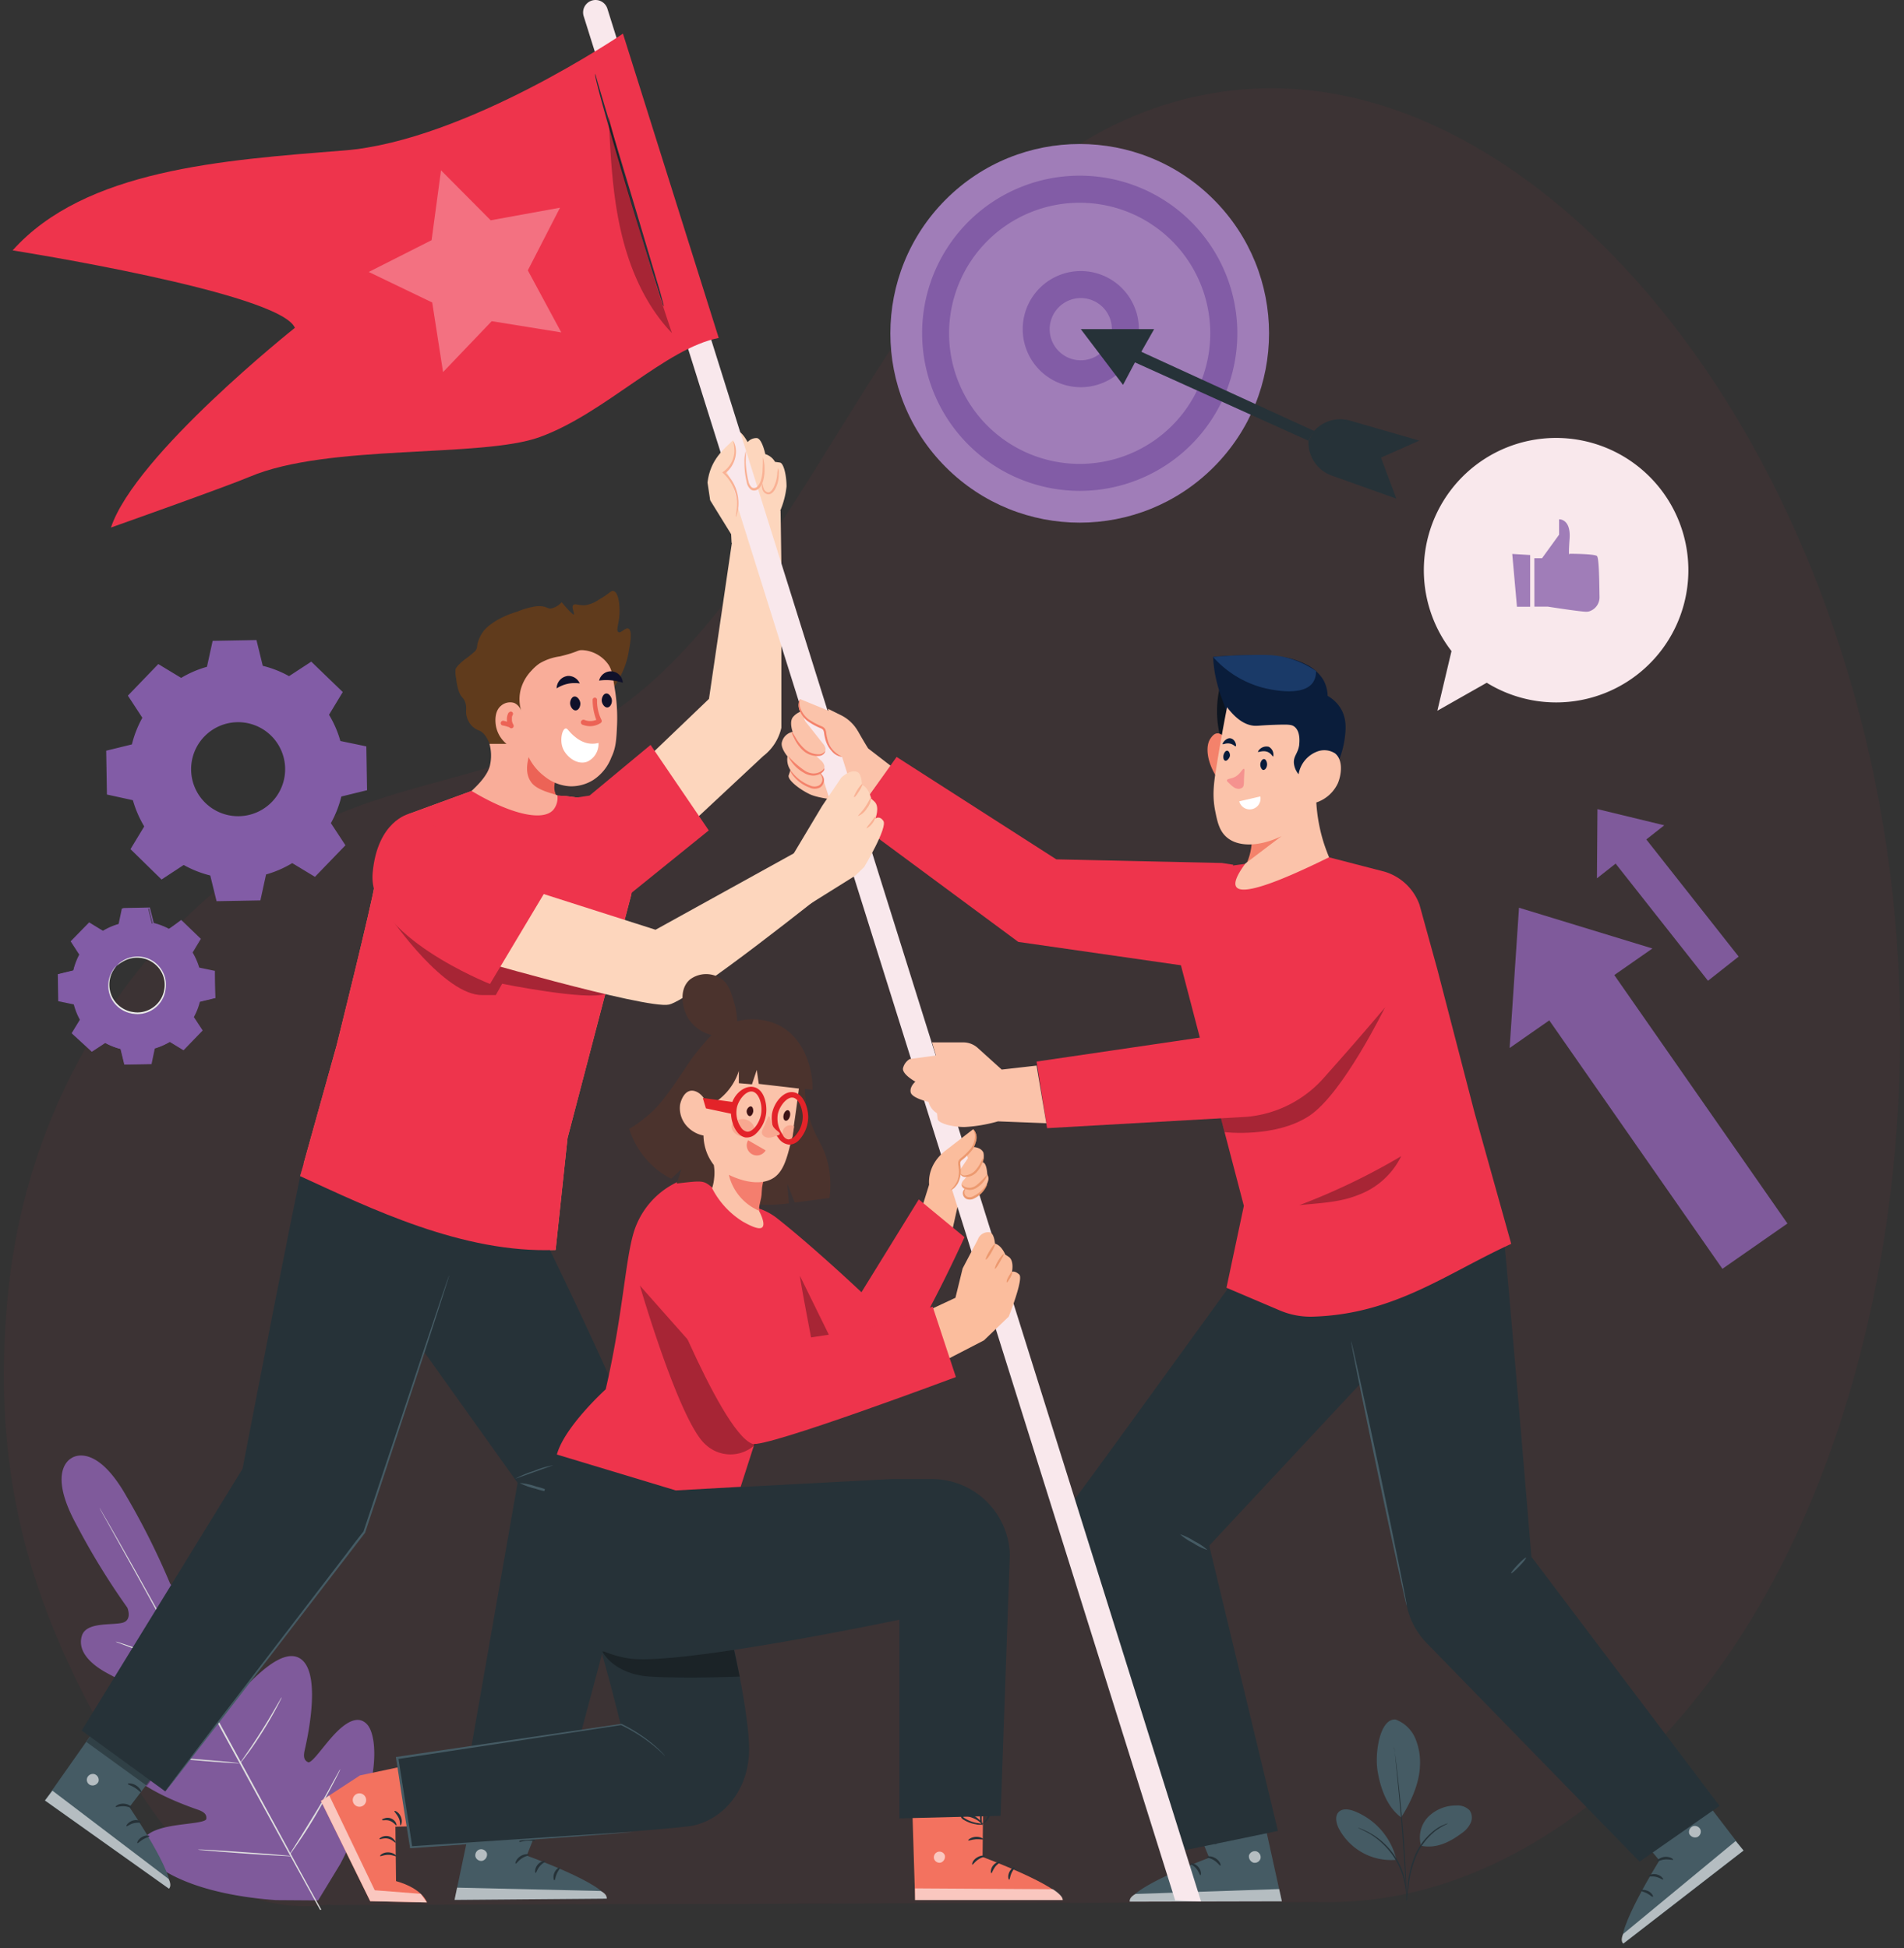 <svg width="388" height="397" fill="none" xmlns="http://www.w3.org/2000/svg"><rect width="100%" height="100%" fill="#333333" stroke="none"/><path opacity=".05" d="m67.32 388.252 202.957-.625c35.114.428 69.927-25.58 91.459-66.144 21.531-40.563 29.746-94.444 23.394-143.962-6.352-49.519-26.784-94.178-54.829-123.796-17.285-18.234-37.59-31.065-59.006-34.71-21.416-3.644-43.965 2.314-62.627 18.813-32.395 28.67-50.398 85.697-85.014 108.165-16.129 10.413-34.131 12.149-51.208 18.512-33.552 12.599-65.809 49.437-70.784 98.782-3.656 36.214 4.2 63.275 20.756 91.98 13.687 23.741 24.62 35.368 44.926 32.881" fill="#EE344C"/><path d="M14.71 297.094s-5.368 2.176.822 13.56a147.924 147.924 0 0 0 10.412 16.985s1.157 2.649-1.157 3.123c-2.314.475-7.23-.185-8.098 2.604-.868 2.788 1.157 5.53 5.449 7.786 4.292 2.256 13.455 7.555 14.288 8.029.834.475 1.643 1.701.174 2.314-1.47.614-12.61 2.025-11.57 7.266 1.042 5.241 13.942 9.58 15.353 10.077 1.412.498 1.759 1.088 1.655 1.852-.104.763-3.876.902-7.023 1.446-3.147.544-6.71 1.724-5.877 4.697.833 2.974 8.596 9.071 27.084 10.413l8.608.058 4.49-7.382c8.642-16.394 7.578-26.205 5.495-28.484-2.083-2.28-4.975.104-7.104 2.487-2.129 2.383-4.246 5.53-4.94 5.206-.694-.324-1.018-.925-.694-2.383.324-1.458 3.47-14.74-.428-18.361-3.9-3.621-11.05 5.056-12.31 6.005-1.262.948-1.921-.463-1.921-1.4 0-.938.393-11.57.74-16.372.347-4.801-.763-8.098-3.725-8.758-2.962-.659-4.929 3.899-6.526 5.554-1.596 1.654-3.25-.695-3.25-.695a150.239 150.239 0 0 0-8.91-17.817c-6.386-11.269-11.164-7.752-11.164-7.752" fill="#7F5A9B"/><path d="M65.258 389.259c-4.628-8.296-12.727-23.14-19.669-35.866-6.942-12.727-13.213-24.308-17.84-32.627l-5.485-9.846c-.636-1.157-1.157-2.059-1.492-2.672l-.382-.706-.116-.243.15.231.394.683 1.539 2.661c1.33 2.314 3.228 5.646 5.553 9.799a4516.828 4516.828 0 0 1 17.968 32.546c6.965 12.738 14.971 27.629 19.588 35.947" fill="#E0E0E0"/><path d="M23.584 334.568c.205.029.406.08.601.151.382.115.937.289 1.62.52 1.354.463 3.205 1.157 5.241 1.921l5.195 2.036 1.585.613c.2.055.39.136.567.243a3.12 3.12 0 0 1-.602-.15 31.57 31.57 0 0 1-1.608-.532c-1.354-.463-3.205-1.157-5.23-1.955l-5.218-2.002-1.585-.59a2.46 2.46 0 0 1-.566-.255ZM38.976 339.485c-.07 0 1.157-3.911 2.754-8.678 1.596-4.766 2.938-8.619 3.008-8.596.069.023-1.157 3.899-2.754 8.677-1.597 4.779-2.939 8.62-3.008 8.597ZM48.783 359.524c.088-.192.2-.371.336-.532l.983-1.423c.822-1.157 1.955-2.87 3.147-4.744a133.465 133.465 0 0 0 2.939-4.882l.867-1.493c.09-.191.202-.37.336-.532-.06.203-.145.398-.255.578-.173.371-.44.903-.786 1.539a75.09 75.09 0 0 1-2.87 4.929c-1.191 1.886-2.313 3.54-3.227 4.709-.44.59-.799 1.064-1.053 1.377-.12.174-.26.333-.417.474ZM33.88 358.147a2.16 2.16 0 0 1 .59 0l1.596.092c1.343.081 3.205.208 5.253.382 2.048.174 3.91.324 5.253.451l1.585.174c.195.015.388.046.578.092a2.083 2.083 0 0 1-.59 0l-1.585-.081c-1.353-.092-3.205-.22-5.264-.382l-5.241-.462-1.585-.174a3.792 3.792 0 0 1-.59-.092ZM40.306 376.938h.752l2.048.104c1.724.092 4.107.254 6.733.439 2.627.185 5.01.359 6.734.509l2.036.185c.25.014.497.048.74.105-.249.03-.501.03-.751 0l-2.036-.105a419.376 419.376 0 0 1-6.746-.428 424.14 424.14 0 0 1-6.733-.52l-2.036-.185a3.367 3.367 0 0 1-.741-.104ZM58.907 378.118c.11-.246.245-.478.405-.695l1.157-1.839c.995-1.562 2.313-3.726 3.806-6.144 1.492-2.418 2.696-4.628 3.587-6.282.428-.775.786-1.423 1.064-1.909a3.01 3.01 0 0 1 .417-.694c-.093.253-.2.5-.324.74-.232.463-.567 1.157-.995 1.955a159.04 159.04 0 0 1-3.471 6.318 92.042 92.042 0 0 1-3.876 6.12 53.57 53.57 0 0 1-1.261 1.793c-.15.228-.32.441-.51.637Z" fill="#E0E0E0"/><path d="M247.307 95.215c15.069-15.068 15.069-39.499 0-54.567-15.068-15.069-39.499-15.069-54.567 0-15.068 15.068-15.068 39.499 0 54.567 15.068 15.069 39.499 15.069 54.567 0Z" fill="#A07DB8"/><path d="M187.911 67.932a32.115 32.115 0 0 1 54.824-22.726 32.122 32.122 0 0 1 6.967 35.002 32.12 32.12 0 0 1-29.674 19.83 32.152 32.152 0 0 1-32.117-32.106Zm5.495 0a26.61 26.61 0 1 0 53.222-.001 26.61 26.61 0 0 0-53.222 0Z" fill="#825CA6"/><path d="M208.409 67.076a11.84 11.84 0 0 1 7.306-10.935 11.838 11.838 0 0 1 16.138 8.626 11.832 11.832 0 0 1-5.033 12.15 11.832 11.832 0 0 1-6.575 1.995 11.846 11.846 0 0 1-11.836-11.836Zm5.495 0a6.345 6.345 0 0 0 3.906 5.866 6.34 6.34 0 1 0 2.435-12.195 6.352 6.352 0 0 0-6.341 6.33Z" fill="#825CA6"/><path d="M220.246 67.076h14.948l-2.615 4.617 35.195 16.128-1.191 1.978-35.3-15.943-2.429 4.582-8.608-11.362ZM267.776 87.82l.37-.358a7.14 7.14 0 0 1 6.942-1.747l14.138 4.084-7.809 3.47 3.135 8.354-13.166-4.697a7.173 7.173 0 0 1-4.744-7.092l1.134-2.014Z" fill="#263238"/><path d="M36.83 138.207a21.59 21.59 0 0 1 5.345-2.314l1.157-5.288 8.932-.162 1.284 5.253a21.423 21.423 0 0 1 5.357 2.106l4.524-2.962 6.42 6.201-2.8 4.628a21.85 21.85 0 0 1 2.315 5.345l5.287 1.099.15 8.932-5.24 1.285a21.982 21.982 0 0 1-2.13 5.426l2.963 4.512-6.213 6.433-4.628-2.8a21.723 21.723 0 0 1-5.334 2.314l-1.157 5.287-8.932.162-1.284-5.241a21.9 21.9 0 0 1-5.415-2.14l-4.512 2.962-6.328-6.19 2.8-4.628a22.3 22.3 0 0 1-2.314-5.345l-5.288-1.157-.15-8.932 5.24-1.284a21.989 21.989 0 0 1 2.13-5.427l-2.95-4.512 6.2-6.433 4.629 2.8-.058.07Zm4.801 11.905a9.582 9.582 0 0 0 1.718 14.71 9.58 9.58 0 1 0-1.718-14.71ZM20.97 189.692a13.523 13.523 0 0 1 3.204-1.388l.66-3.159 5.345-.092.764 3.135c1.134.282 2.227.709 3.25 1.273l2.696-1.77 3.853 3.714-1.678 2.765c.607.996 1.074 2.07 1.389 3.193l3.17.659.093 5.357-3.136.764a12.95 12.95 0 0 1-1.284 3.239l1.77 2.708-3.714 3.852-2.753-1.677a13.055 13.055 0 0 1-3.205 1.388l-.66 3.159-5.345.104-.775-3.147a13.07 13.07 0 0 1-3.24-1.273l-2.695 1.77-3.853-3.714 1.677-2.765a12.783 12.783 0 0 1-1.388-3.193l-3.17-.659-.093-5.346 3.136-.775a12.95 12.95 0 0 1 1.284-3.239l-1.77-2.708 3.714-3.841 2.753 1.666Zm2.857 7.116a5.782 5.782 0 0 0 .977 8.917 5.784 5.784 0 1 0-.977-8.917Z" fill="#825CA6"/><path d="M23.825 196.808c.3-.37.66-.686 1.065-.937a5.782 5.782 0 0 1 8.341 2.314c.256.506.432 1.048.52 1.608a5.333 5.333 0 0 1 0 1.77 5.781 5.781 0 0 1-4.847 5.045 5.366 5.366 0 0 1-1.77 0 5.551 5.551 0 0 1-1.631-.463 5.854 5.854 0 0 1-2.384-1.944 5.61 5.61 0 0 1-.995-2.51 5.785 5.785 0 0 1 .752-3.772c.231-.436.537-.827.903-1.157 0 0-.347.382-.787 1.157a5.656 5.656 0 0 0-.636 3.667c.133.862.47 1.679.983 2.384a5.656 5.656 0 0 0 2.314 1.863 5.225 5.225 0 0 0 1.55.428 5.063 5.063 0 0 0 1.666 0 5.577 5.577 0 0 0 4.628-4.744 5.344 5.344 0 0 0 0-1.666 5.694 5.694 0 0 0-.486-1.539 5.67 5.67 0 0 0-8.006-2.314c-.821.463-1.157.81-1.18.81Z" fill="#EBEBEB"/><path d="M20.968 189.693s-.058 0-.173-.093l-.533-.301-2.082-1.238h.07l-3.691 3.865v-.104c.532.821 1.157 1.724 1.781 2.695v.058a13.318 13.318 0 0 0-1.26 3.217v.173h-.059l-3.147.775.093-.115c0 1.689.07 3.471.104 5.356l-.104-.127 3.17.648h.081v.081c.316 1.11.779 2.172 1.377 3.159v.138l-1.666 2.766v-.174c1.157 1.157 2.51 2.418 3.853 3.702h-.197l2.707-1.77h.162c1.006.564 2.084.988 3.205 1.261h.093v.093l.775 3.135-.162-.115 5.345-.105-.162.139c.208-1.006.44-2.082.66-3.17v-.092h.092a12.553 12.553 0 0 0 3.159-1.366l.092-.057.081.057 2.765 1.666h-.208c1.261-1.307 2.5-2.58 3.714-3.852v.208l-1.77-2.707v-.162a12.836 12.836 0 0 0 1.342-3.228v-.093h.092l3.147-.775-.127.162c0-1.828 0-3.61-.08-5.345l.115.139-3.147-.683h-.093v-.081a13.379 13.379 0 0 0-1.365-3.17v-.139c.567-.949 1.157-1.863 1.678-2.765v.173l-3.842-3.725h.15l-2.706 1.77a13.063 13.063 0 0 0-3.217-1.273v-.069c-.266-1.157-.52-2.164-.752-3.135l.093.069-5.345.069h.069c-.266 1.262-.498 2.314-.683 3.159-.843.23-1.66.544-2.44.937l-.58.301c-.127.069-.196.104-.196.093l.185-.116c.183-.119.372-.227.567-.324a12.03 12.03 0 0 1 2.441-.995c.174-.856.382-1.898.648-3.17v-.058h.058l5.345-.116h.07v.081l.786 3.136-.08-.081c1.141.28 2.242.708 3.273 1.272h-.127l2.418-1.805.081-.057.093.057 3.853 3.714.08.07-.057.092-1.666 2.765v-.138a13.688 13.688 0 0 1 1.411 3.228l-.115-.105 3.17.66h.115v.116c0 1.735.035 3.517.105 5.345v.127h-.128l-3.135.764.115-.116a12.88 12.88 0 0 1-1.295 3.286v-.162l1.77 2.696.07.115-.082.093-3.714 3.841-.092.104-.116-.069-2.765-1.678h.162a13.882 13.882 0 0 1-3.24 1.412l.116-.128c-.231 1.088-.451 2.164-.66 3.159v.127h-.138l-5.345.081h-.128v-.127c-.254-1.088-.52-2.164-.763-3.147l.115.127a13.786 13.786 0 0 1-3.274-1.296h.15l-2.695 1.771-.104.069-.093-.081-3.91-3.575-.081-.081v-.104l1.677-2.754v.139a13.443 13.443 0 0 1-1.296-3.263l.104.093-3.158-.66h-.104v-.104c0-1.874-.058-3.667-.081-5.345v-.092h.092l3.136-.764-.081.081a13.535 13.535 0 0 1 1.25-3.344v.093l-1.76-2.708v-.057l3.738-3.83 2.036 1.261.52.336.255.104Z" fill="#825CA6"/><path d="m325.427 179.002.104-14.104 13.618 3.298-13.722 10.806Z" fill="#7F5A9B"/><path d="m334.387 169.683-6.251 4.928 19.92 25.268 6.251-4.928-19.92-25.268ZM307.634 213.583l1.909-28.589 27.189 8.307-29.098 20.282Z" fill="#7F5A9B"/><path d="m326.908 195.764-13.251 9.234 37.339 53.585 13.251-9.234-37.339-53.585Z" fill="#7F5A9B"/><path d="M284.41 350.443a7.042 7.042 0 0 1 3.992 3.818 12.587 12.587 0 0 1 .96 5.542c-.104 3.667-1.863 7.508-3.83 10.586-3.285-2.406-4.385-6.942-4.79-9.36-.647-3.737.452-10.887 3.668-10.586ZM289.586 376.139a6.017 6.017 0 0 1 1.458-5.866 8.011 8.011 0 0 1 5.715-2.314 3.475 3.475 0 0 1 2.684.949 2.572 2.572 0 0 1 .255 2.592 5.202 5.202 0 0 1-1.759 2.059c-2.51 1.886-5.287 3.251-8.353 2.603" fill="#455B64"/><path d="M286.611 387.536a3.635 3.635 0 0 1 0-.752c0-.533.116-1.227.197-2.048a21.185 21.185 0 0 1 1.538-6.618 12.825 12.825 0 0 1 4.2-5.287 8.125 8.125 0 0 1 1.817-.995c.171-.079.349-.141.532-.186h.185c-.85.378-1.66.839-2.418 1.377a13.216 13.216 0 0 0-4.073 5.253 22.741 22.741 0 0 0-1.596 6.525c-.116.856-.209 1.551-.278 2.036a5.6 5.6 0 0 1-.104.695Z" fill="#263238"/><path d="M284.054 355.961c.04.1.064.205.07.312l.127.937c.116.81.266 1.979.428 3.471.347 2.904.764 6.942 1.157 11.35.394 4.408.59 8.469.718 11.385 0 1.458.104 2.638.127 3.471v.937c.012.108.012.216 0 .324a1.35 1.35 0 0 1 0-.324c0-.243 0-.555-.058-.937 0-.845-.127-2.013-.208-3.471-.174-2.916-.44-6.942-.787-11.373a462.612 462.612 0 0 0-1.041-11.35c-.139-1.423-.255-2.592-.336-3.471l-.092-.937a1.68 1.68 0 0 1-.105-.324Z" fill="#263238"/><path d="M284.495 378.73a14.107 14.107 0 0 0-8.538-9.626c-1.065-.405-2.418-.613-3.193.22-.776.833-.475 2.187 0 3.205a12.042 12.042 0 0 0 11.65 6.514" fill="#455B64"/><path d="M276.743 372.506c.233.046.459.124.671.231.263.086.519.194.763.324.289.151.637.289.984.509.4.21.787.446 1.157.706.426.289.835.602 1.226.937a15.777 15.777 0 0 1 2.395 2.592 14.847 14.847 0 0 1 1.689 3.089c.188.481.35.971.486 1.469.139.463.22.903.301 1.308.081.405.092.775.139 1.087.02.278.02.556 0 .833.025.239.025.479 0 .718-.058 0 0-1.019-.347-2.604-.093-.393-.174-.833-.324-1.284a14.552 14.552 0 0 0-.509-1.435 15.356 15.356 0 0 0-1.678-3.031 16.227 16.227 0 0 0-2.314-2.557 13.526 13.526 0 0 0-1.157-.937 10.73 10.73 0 0 0-1.099-.729c-1.469-.833-2.407-1.18-2.383-1.226Z" fill="#263238"/><path d="m292.906 144.848 10.066-5.704a26.944 26.944 0 0 0 32.135-42.99 26.945 26.945 0 0 0-44.865 17.843 26.943 26.943 0 0 0 5.545 18.692l-2.881 12.159Z" fill="#F9E8EC"/><path d="M312.669 113.76h1.574l3.471-4.79v-3.135s2.429-.151 2.14 3.957c-.289 4.107 0 3.066 0 3.066s5.16 0 5.588.474c.428.474.463 5.449.509 8.238a3.003 3.003 0 0 1-2.129 3.031 2.305 2.305 0 0 1-.555.069c-1.296 0-7.867-1.041-7.867-1.041h-2.719l-.012-9.869ZM308.168 112.893l.96 10.759h2.696v-10.54l-3.656-.219Z" fill="#A07DB8"/><path d="m96.102 161.195-12.912 4.732-6.85 14.335c-.312 2.951-7.751 32.824-7.751 32.824l-7.428 26.61c14.23 6.514 33.124 15.804 52.064 15.041l2.43-22.804 12.981-49.577-9.904-19.668-3.39-.451-19.24-1.042Z" fill="#F3725F"/><path d="m36.089 355.556-9.719 12.727s9.626 14.138 8.1 16.66L9.154 366.941l14.335-20.386 12.599 9.001Z" fill="#455B64"/><path opacity=".6" d="M19.34 361.596a1.253 1.253 0 0 0-1.55.671 1.163 1.163 0 0 0-.005.908 1.149 1.149 0 0 0 .652.631 1.307 1.307 0 0 0 1.631-.717 1.251 1.251 0 0 0-.844-1.527M9.16 366.941l1.527-2.002 23.66 17.98s.776 1.284.082 1.99L9.16 366.941Z" fill="#fff"/><path d="M26.868 368.409c-.093.116-.752-.266-1.643-.301-.891-.034-1.574.255-1.655.128-.08-.128.613-.718 1.69-.648 1.075.069 1.712.729 1.608.821ZM28.743 371.383c-.058.138-.74 0-1.538.196-.799.197-1.296.694-1.424.602-.127-.093.301-.845 1.296-1.157.995-.313 1.747.243 1.666.359ZM27.994 375.628c-.128-.058.138-.787.925-1.238.787-.451 1.574-.312 1.55-.173-.023.139-.636.243-1.284.625-.648.381-1.064.867-1.191.786ZM28.768 365.274c-.138.069-.578-.498-1.307-.949-.729-.451-1.434-.613-1.423-.764.012-.15.845-.219 1.7.313.857.532 1.17 1.342 1.03 1.4Z" fill="#263238"/><path opacity=".3" d="m31.673 361.699-1.735 2.257-12.334-8.944 1.47-2.094 12.6 8.781Z" fill="#000"/><path d="M30.672 362.672c0 .058-.578-.209-1.26-.903a7.355 7.355 0 0 1-1.03-1.342 6.568 6.568 0 0 1-.452-.902 1.806 1.806 0 0 1-.173-.579.66.66 0 0 1 .405-.694.829.829 0 0 1 .74.104c.167.108.312.245.428.405.229.257.43.536.602.833.289.493.5 1.028.625 1.585a2.638 2.638 0 0 1 0 1.562c-.152-.479-.28-.966-.382-1.458a6.117 6.117 0 0 0-.671-1.446c-.17-.26-.36-.508-.567-.74-.22-.255-.44-.417-.602-.347-.162.069-.07 0-.07.162.028.143.071.282.128.416.115.293.246.578.394.856.256.473.554.923.89 1.342.353.363.685.746.995 1.146Z" fill="#263238"/><path d="M30.389 362.74c-.058 0 0-.624.544-1.457a4.61 4.61 0 0 1 1.156-1.261c.266-.217.557-.4.868-.544a1.285 1.285 0 0 1 1.261-.07.742.742 0 0 1 .278.729 2.073 2.073 0 0 1-.197.556 3.696 3.696 0 0 1-.613.856 3.47 3.47 0 0 1-1.47.925 2.032 2.032 0 0 1-1.561 0c.485-.099.964-.227 1.434-.381.47-.213.892-.52 1.238-.903.203-.224.37-.478.498-.752.15-.301.208-.59.092-.625a.891.891 0 0 0-.74.093c-.277.135-.543.29-.798.463a5.764 5.764 0 0 0-1.157 1.087c-.556.799-.752 1.308-.833 1.284Z" fill="#263238"/><path d="m112.95 364.082-5.611 14.092s16.093 5.785 16.302 8.77l-31.007.254 4.836-23.035 15.48-.081Z" fill="#455B64"/><path opacity=".6" d="M97.75 376.902a1.269 1.269 0 0 0-.868 1.457 1.227 1.227 0 0 0 1.434.868 1.327 1.327 0 0 0 .903-1.539 1.253 1.253 0 0 0-1.585-.74M92.626 387.198l.52-2.499 29.249.683s1.377.59 1.238 1.562l-31.007.254Z" fill="#fff"/><path d="M107.85 378.013c0 .15-.763.22-1.504.717-.74.498-1.157 1.157-1.272 1.076-.116-.081.081-.937.983-1.516.902-.578 1.828-.416 1.793-.277ZM111.111 379.332c0 .138-.625.405-1.157 1.052-.532.648-.648 1.319-.798 1.319-.151 0-.255-.867.393-1.654.648-.787 1.504-.868 1.562-.717ZM112.981 383.208c-.139 0-.347-.729 0-1.551.347-.821 1.088-1.157 1.157-1.053.07.104-.37.579-.671 1.261-.301.683-.335 1.319-.486 1.343ZM109.035 375.131c-.058.139-.752-.057-1.608 0-.856.058-1.527.348-1.608.209-.081-.139.567-.671 1.573-.729 1.007-.058 1.724.37 1.643.52ZM109.34 373.281a2.937 2.937 0 0 1-1.551 0 7.204 7.204 0 0 1-1.631-.486 5.926 5.926 0 0 1-.891-.463 1.827 1.827 0 0 1-.474-.358.672.672 0 0 1-.081-.81.797.797 0 0 1 .659-.347c.199-.004.398.02.59.069a5.62 5.62 0 0 1 2.407 1.25c.717.671.972 1.226.925 1.261-.046.034-.428-.428-1.157-.972a6.175 6.175 0 0 0-1.388-.764 6.71 6.71 0 0 0-.891-.266c-.335-.081-.613-.081-.694.058-.081.139 0 .081 0 .174.102.105.219.194.347.266.265.169.539.323.821.462.487.235.995.425 1.516.567.505.086 1.004.206 1.493.359Z" fill="#263238"/><path d="M109.296 373.28a2.625 2.625 0 0 1-.416-1.492c-.036-.574.03-1.15.196-1.701.097-.33.229-.648.394-.949a1.286 1.286 0 0 1 .983-.798.747.747 0 0 1 .648.428c.082.18.136.371.162.567a3.558 3.558 0 0 1-.636 2.661c-.602.81-1.227.995-1.25.937.338-.364.651-.751.937-1.157.265-.444.427-.943.475-1.458a2.965 2.965 0 0 0 0-.902c0-.324-.174-.59-.301-.556-.127.035-.405.243-.532.51-.151.27-.279.552-.382.844a6.019 6.019 0 0 0-.289 1.55c-.07.903.104 1.493.011 1.516Z" fill="#263238"/><path d="m149.231 110.034-4.755 32.395-21.855 20.93 8.099 13.883 24.794-23.139a10.043 10.043 0 0 0 3.714-5.785v-33.39l-.162-10.91-9.835 6.016Z" fill="#FDD6BD"/><path d="M61.8 237.15c-.636 1.273-12.38 62.199-12.38 62.199l-32.777 53.337 17.043 12.403 40.494-52.782 22.144-67.104L61.8 237.15Z" fill="#263238"/><path d="M106.307 243.491c.96.636 26.032 52.954 25.719 56.784-.312 3.829-19.229 73.676-19.229 73.676l-19.252-3.598 11.929-68.146-22.642-31.736 7.393-28.924 16.082 1.944Z" fill="#263238"/><path d="m132.573 151.812-12.426 10.321-2.326.358 9.36 20.687 17.251-13.941-11.859-17.425Z" fill="#EE344C"/><path d="m96.102 161.195-12.912 4.732-6.85 14.335c-.312 2.951-7.751 32.824-7.751 32.824l-7.428 26.61c14.23 6.514 33.124 15.804 52.064 15.041l2.43-22.804 13.097-50.028-10.02-19.217-3.39-.451-19.24-1.042Z" fill="#EE344C"/><path opacity=".3" d="M79.813 187.309s10.794 15.63 18.511 15.491h2.708l1.295-2.313s17.17 3.47 21.011 2.082l-21.277-7.902-4.096 2.383-18.152-9.741Z" fill="#000"/><path d="M93.08 194.493s38.702 11.281 43.26 10.239c4.559-1.041 32.835-23.718 32.835-23.718l-6.386-7.67-29.202 16.14-35.045-11.188-5.461 16.197Z" fill="#FDD6BD"/><path d="M83.355 165.857s-6.468 1.435-7.416 12.056c-1.157 12.727 23.914 22.619 23.914 22.619l12.38-20.71-28.878-13.965Z" fill="#EE344C"/><path d="M33.684 365.089c.045-.096.103-.186.173-.266l.544-.74 2.117-2.835 7.89-10.413 26.148-34.142a171.406 171.406 0 0 1 3.471-4.524v.07l12.357-37.186 3.725-11.083 1.03-2.997.278-.764a1.39 1.39 0 0 1 .115-.266l-.07.278-.242.787c-.22.706-.544 1.712-.949 3.008l-3.598 11.13-12.275 37.231-3.471 4.513-26.275 34.165-7.995 10.297-2.187 2.788c-.243.301-.44.533-.578.718-.063.083-.132.16-.208.231ZM105.012 301.375a18.814 18.814 0 0 1 3.784-1.597 18.008 18.008 0 0 1 3.945-1.157M112.497 304.116a13.755 13.755 0 0 1-3.355-.717 13.96 13.96 0 0 1-3.228-1.157c1.146.085 2.275.326 3.355.718a13.18 13.18 0 0 1 3.228 1.156ZM240.629 364.569l5.785 14.034s-16.024 5.982-16.197 8.944l30.995-.07-5.068-22.989-15.515.081Z" fill="#455B64"/><path opacity=".6" d="M255.997 377.295a1.265 1.265 0 0 1 .88 1.446 1.226 1.226 0 0 1-1.423.88 1.344 1.344 0 0 1-.926-1.527 1.272 1.272 0 0 1 1.585-.764M261.218 387.489l-.544-2.499-29.237.995s-1.377.602-1.215 1.574l30.996-.07Z" fill="#fff"/><path d="M245.909 378.452c0 .15.764.208 1.516.694s1.157 1.157 1.284 1.065c.127-.093-.093-.937-1.007-1.504-.914-.567-1.828-.382-1.793-.255ZM242.658 379.818c0 .139.625.393 1.157 1.041.532.648.66 1.308.81 1.308.15 0 .255-.868-.405-1.655-.659-.787-1.55-.844-1.562-.694ZM240.828 383.704c.139 0 .347-.717 0-1.55-.347-.833-1.099-1.157-1.157-1.03-.057.128.382.567.695 1.25.312.683.266 1.319.462 1.33ZM244.681 375.594c.07.139.764-.07 1.62 0 .856.069 1.516.324 1.597.185.081-.139-.567-.66-1.574-.717-1.006-.058-1.712.416-1.643.532ZM244.371 373.743a3.02 3.02 0 0 0 1.551 0 7.055 7.055 0 0 0 1.619-.497c.31-.137.608-.3.891-.486.178-.092.338-.213.475-.359a.69.69 0 0 0 .069-.81.878.878 0 0 0-.671-.347 2.815 2.815 0 0 0-.578.081c-.329.087-.65.199-.961.336a5.407 5.407 0 0 0-1.434.948c-.718.671-.961 1.238-.914 1.261.046.024.416-.428 1.157-.971a5.627 5.627 0 0 1 1.376-.787c.289-.119.587-.211.891-.278.336-.092.613-.092.694.058.081.15 0 .069 0 .174a1.913 1.913 0 0 1-.347.266 9.84 9.84 0 0 1-.81.474 9.38 9.38 0 0 1-1.504.579c-.509.081-1.012.2-1.504.358Z" fill="#263238"/><path d="M244.404 373.743c.058 0 .359-.52.405-1.504a4.78 4.78 0 0 0-.208-1.689 5.55 5.55 0 0 0-.405-.949 1.26 1.26 0 0 0-.983-.775.71.71 0 0 0-.648.428c-.082.18-.136.371-.162.567a3.467 3.467 0 0 0 .671 2.65c.601.81 1.238.983 1.249.937.012-.046-.474-.37-.948-1.157a3.65 3.65 0 0 1-.486-1.458 2.894 2.894 0 0 1 0-.891c0-.335.173-.601.289-.567.116.035.416.243.544.509.154.27.286.553.393.845.175.499.276 1.022.301 1.55.069.914-.093 1.481-.012 1.504Z" fill="#263238"/><path d="M260.964 248.201c-.879.44-32.719 44.983-41.894 57.247a9.394 9.394 0 0 0-1.77 7.856c4.072 15.828 20.768 64.467 20.768 64.467l22.352-4.628-13.999-58.138 34.709-37.208-3.91-29.573-16.256-.023Z" fill="#263238"/><path d="M246.07 315.894a11.455 11.455 0 0 1-2.892-1.4 11.796 11.796 0 0 1-2.684-1.805c1.027.338 2.004.813 2.904 1.412a11.884 11.884 0 0 1 2.672 1.793Z" fill="#455B64"/><path d="M168.728 144.432c.15.092 1.446.729 2.661 1.33a8.102 8.102 0 0 1 3.401 3.193c.914 1.585 2.036 3.471 2.141 3.587l4.627 3.564-6.259 8.596-1.712-1.389s-6.259-.335-8.608-1.469c-2.349-1.134-4.535-3.008-4.258-3.829l.359-1.065a3.886 3.886 0 0 1-.602-2.8s-1.423-1.654-1.157-2.834a2.792 2.792 0 0 1 2.21-2.152s-.706-1.921 0-2.951a3.772 3.772 0 0 1 2.106-1.33l5.843 2.534-.752-2.985Z" fill="#FBC3AA"/><path d="m327.925 366.883 10.228 12.276s-9.036 14.52-7.37 16.972l24.516-18.974-15.168-19.807-12.206 9.533Z" fill="#455B64"/><path opacity=".6" d="M344.924 372.204a1.271 1.271 0 0 1 1.573.613 1.224 1.224 0 0 1-.59 1.562 1.33 1.33 0 0 1-1.666-.648 1.262 1.262 0 0 1 .799-1.562M355.302 377.133l-1.608-1.932-22.897 18.917s-.728 1.319 0 1.99l24.505-18.975Z" fill="#fff"/><path d="M337.671 379.32c.092.115.74-.29 1.62-.359.879-.07 1.596.185 1.666.058.069-.128-.637-.694-1.713-.59-1.076.104-1.689.798-1.573.891ZM335.92 382.374c.057.139.74-.058 1.538.127.799.185 1.331.636 1.447.544.115-.093-.336-.833-1.331-1.053-.995-.22-1.747.266-1.654.382ZM336.835 386.55c.139 0-.162-.786-.984-1.157-.821-.37-1.573-.243-1.55-.104.023.139.648.22 1.319.567.671.347 1.041.81 1.215.694ZM335.644 376.266c.139.069.556-.521 1.273-.995.717-.474 1.4-.683 1.388-.833-.011-.15-.856-.185-1.689.393-.833.579-1.111 1.389-.972 1.435Z" fill="#263238"/><path opacity=".3" d="m332.588 372.806 1.828 2.199 11.963-9.441-1.55-2.037-12.241 9.279Z" fill="#000"/><path d="M333.631 373.755s.567-.243 1.215-.96c.387-.418.718-.884.983-1.388.157-.3.296-.609.417-.926a1.84 1.84 0 0 0 .15-.578.655.655 0 0 0-.44-.671.85.85 0 0 0-.74.127 1.96 1.96 0 0 0-.405.428c-.219.26-.409.543-.567.844a5.612 5.612 0 0 0-.555 1.62 2.649 2.649 0 0 0 0 1.562c.092 0 .069-.59.312-1.481.147-.51.356-1 .625-1.458.152-.271.33-.527.532-.763.208-.278.428-.44.59-.382.162.058.07 0 .07.162a1.368 1.368 0 0 1-.105.417 8.796 8.796 0 0 1-.358.879 9.466 9.466 0 0 1-.833 1.365c-.509.741-.949 1.134-.891 1.203Z" fill="#263238"/><path d="M333.92 373.825c.057 0 0-.625-.602-1.435a4.95 4.95 0 0 0-1.157-1.215 5.994 5.994 0 0 0-.891-.509 1.31 1.31 0 0 0-1.261 0 .711.711 0 0 0-.255.74c.05.192.128.376.232.544.166.31.381.591.636.833.421.408.939.703 1.504.856a2.017 2.017 0 0 0 1.562 0c-.487-.081-.97-.189-1.446-.324a3.65 3.65 0 0 1-1.284-.856 3.078 3.078 0 0 1-.521-.729c-.162-.289-.231-.566-.116-.624a.915.915 0 0 1 .741.069 5.286 5.286 0 0 1 2.013 1.469c.544.637.764 1.181.845 1.181Z" fill="#263238"/><path d="M305.907 247.182c.474 1.33 6.166 70.078 6.166 70.078l38.331 50.779-16.29 11.362-43.329-44.486a15.515 15.515 0 0 1-4.119-7.671l-15.954-76.14 35.195-3.922Z" fill="#263238"/><path d="m215.26 175.137 33.749.741 2.325.359-9.371 20.675-34.455-4.952-33.83-25.026 9.036-12.668 32.546 20.871Z" fill="#EE344C"/><path d="m269.186 174.293 12.959 3.355a10.884 10.884 0 0 1 7.115 6.711l3.633 13.154 7.624 29.376 7.44 26.61c-13.248 6.051-23.742 14.312-40.367 14.833a16.027 16.027 0 0 1-6.78-1.261l-10.876-4.628 3.541-16.695-12.97-49.577 9.904-19.668 3.378-.451 15.399-1.759Z" fill="#EE344C"/><path opacity=".3" d="M249.565 230.73s10.343 1.226 17.239-3.321c6.895-4.547 15.48-22.202 15.48-22.202s-17.25 19.923-33.552 22.48l.833 3.043Z" fill="#000"/><path d="m269.154 188.245-16.949 22.087-40.969 6.016 2.141 13.572 40.702-2.314c6-.534 11.571-3.33 15.585-7.821 4.974-5.577 11.754-13.306 15.989-18.662a10.41 10.41 0 0 0-2.511-15.249 10.411 10.411 0 0 0-13.988 2.371Z" fill="#EE344C"/><path d="M286.669 327.268c-.116 0-2.754-12.033-5.889-26.946-3.136-14.914-5.577-27.004-5.461-27.027.115-.023 2.765 12.032 5.9 26.934 3.136 14.902 5.577 27.016 5.45 27.039ZM310.977 317.456c.092.093-.521.868-1.365 1.747-.845.88-1.585 1.516-1.678 1.435-.092-.081.521-.868 1.354-1.747.833-.879 1.596-1.516 1.689-1.435Z" fill="#455B64"/><path opacity=".3" d="M264.791 245.608c4.038-.428 8.157-.532 11.917-2.048a15.841 15.841 0 0 0 8.828-7.925 133.555 133.555 0 0 1-20.745 9.973Z" fill="#000"/><path d="m193.453 234.049-1.55 1.516a6.308 6.308 0 0 0-1.701 2.834c-.336 1.215-.555 2.164-.613 2.233l-1.666 5.334 6.189 4.535.995-4.477a14.782 14.782 0 0 0 3.946-2.314c1.365-1.319 1.99-1.909 2.314-3.054a1.55 1.55 0 0 0-.174-1.273s-.081-2.441-.96-2.511a3.367 3.367 0 0 0 .173-1.967c-.567-1.226-2.314-1.157-2.314-1.157a.57.57 0 0 0 .144-.763.583.583 0 0 0-.201-.197.814.814 0 0 0-.925-.031.8.8 0 0 0-.232.228l-3.471 3.066.046-2.002Z" fill="#FBBD9D"/><path d="M143.861 249.53a9.57 9.57 0 0 0 1.782 12.345c8.168 7.127 30.278 19.518 33.552 18.963 4.79-.798 17.355-28.705 17.355-28.705l-9.325-7.694-11.674 18.917s-9.626-9.094-17.158-15.041c-4.57-3.621-11.419-3.702-14.555 1.227l.023-.012Z" fill="#EE344C"/><path d="M147.149 96.475c-.099.29-.235.566-.405.821a5.388 5.388 0 0 0 .15 5.704l1.956 2.997.231 4.628 9.996 2.406-.462-8.099a17.45 17.45 0 0 0 1.666-5.785c0-2.313-.59-4.778-1.354-4.882l-.995-.139a3.4 3.4 0 0 0-1.979-1.573s-.613-2.997-1.642-3.263a2.316 2.316 0 0 0-1.956.81s-1.272-2.441-2.314-2.314a2.602 2.602 0 0 0-2.267 2.58l-.66 6.34.035-.231Z" fill="#FDD6BD"/><path d="M123.777 1.776A2.527 2.527 0 0 0 121.584.01a2.536 2.536 0 0 0-2.643 3.282L239.475 387.29l5.275.22L123.777 1.776Z" fill="#F9E8EC"/><path d="M126.946 6.855S94.91 28.7 70.127 30.666C45.345 32.633 17.335 34.53 2.571 51.029c0 0 54.448 8.55 57.525 15.78 0 0-32.557 25.86-37.486 40.703 0 0 23.417-8.295 28.254-10.343 16.047-6.803 47.25-3.772 59.132-8.099 13.167-4.744 25.627-18.107 36.468-20.19L126.946 6.856Z" fill="#EE344C"/><path opacity=".3" d="m89.871 34.715 10.124 10.181 14.126-2.568-6.56 12.773 6.815 12.645-14.173-2.29-9.915 10.378-2.21-14.185-12.935-6.224 12.808-6.48 1.92-14.23Z" fill="#fff"/><path d="M135.247 62.45a2.002 2.002 0 0 1-.197-.463 49.251 49.251 0 0 0-.463-1.377c-.393-1.25-.937-2.962-1.608-5.045a1483.917 1483.917 0 0 1-5.102-16.73c-1.956-6.548-3.703-12.483-4.894-16.787-.602-2.164-1.076-3.91-1.366-5.125a24.79 24.79 0 0 1-.312-1.412 3.473 3.473 0 0 1 0-.382s0-.104.058-.08c-.069-.093 0 .08.069.404.07.324.232.822.382 1.389l1.504 5.079c1.296 4.338 3.066 10.239 5.021 16.753 1.956 6.513 3.691 12.425 4.987 16.764.602 2.106 1.157 3.83 1.469 5.09l.382 1.39c.041.174.064.352.07.531Z" fill="#263238"/><path opacity=".3" d="M124.032 23.598c.358 7.867.729 15.78 2.487 23.463 1.759 7.682 4.998 15.18 10.413 20.825a557.983 557.983 0 0 1-12.923-44.3" fill="#000"/><path d="M189.935 212.438h6.398a4.386 4.386 0 0 1 2.939 1.156l4.859 4.385 7.104-.809 1.978 11.743-9.834-.382a30.873 30.873 0 0 1-6.826 1.157c-2.615 0-5.38-.787-5.484-1.654l-.127-1.157a3.877 3.877 0 0 1-1.724-2.314s-3.367-.752-3.633-1.933c-.266-1.18.948-2.186.948-2.186s-2.707-1.493-2.522-2.719a2.978 2.978 0 0 1 1.389-1.898l5.322-.717-.787-2.672Z" fill="#FBC3AA"/><path d="m73.36 361.827 16.741-3.552 2.788 13.722-12.31.278.127 11.095c5.52 1.562 6.294 4.35 6.294 4.35l-11.57-.254-10.042-20.432 7.971-5.207Z" fill="#F3725F"/><path opacity=".6" d="m65.41 367.033 10.042 20.432 11.546.254-1.26-1.758-9.372-.729-9.268-19.31-1.689 1.111Z" fill="#fff"/><path d="M80.743 378.289c-.081.116-.74-.277-1.631-.277s-1.562.37-1.655.254c-.092-.115.567-.775 1.655-.752 1.087.023 1.747.683 1.63.775ZM80.613 375.537c-.116.081-.614-.613-1.528-.821-.913-.209-1.665.208-1.735.092-.07-.115.104-.243.428-.416a2.127 2.127 0 0 1 1.423-.162c.458.117.864.382 1.157.752.278.289.313.52.255.555ZM80.77 372.009c-.126.057-.508-.614-1.307-.914-.798-.301-1.527 0-1.585-.186-.058-.185.128-.208.451-.323a1.917 1.917 0 0 1 1.32 0c.421.158.776.456 1.006.844.162.336.174.555.116.579ZM81.618 371.997c-.139 0 0-.764-.393-1.539-.394-.775-.914-1.238-.845-1.365.07-.127.902.197 1.307 1.157.405.96.058 1.816-.07 1.747ZM82.98 370.701a5.136 5.136 0 0 1-.265-1.55c-.058-.556-.104-1.157-.162-1.701a4.158 4.158 0 0 1 0-1.076.994.994 0 0 1 .416-.567.715.715 0 0 1 .787 0c.327.285.564.659.683 1.076.112.337.182.687.208 1.041a3.967 3.967 0 0 1-.312 1.747c-.405.949-.984 1.284-1.007 1.238.255-.439.479-.895.671-1.365.165-.511.224-1.05.174-1.585a3.285 3.285 0 0 0-.209-.903 1.774 1.774 0 0 0-.474-.775.236.236 0 0 0-.243 0 .5.5 0 0 0-.185.278 3.403 3.403 0 0 0 0 .914v1.701c.053.51.026 1.025-.081 1.527Z" fill="#263238"/><path d="M83.184 371.198s.29-.532 1.157-.821a2.894 2.894 0 0 1 3.274 1.157.566.566 0 0 1 0 .451.737.737 0 0 1-.312.243c-.17.069-.35.105-.532.104a4.195 4.195 0 0 1-.938 0 4.963 4.963 0 0 1-1.538-.382c-.822-.37-1.157-.786-1.157-.833 0-.046.497.243 1.295.498.467.141.948.227 1.435.254.285.018.571.018.856 0 .134-.01.266-.037.394-.081.104-.057.069 0 .069-.081a.734.734 0 0 0-.231-.266 2.456 2.456 0 0 0-.336-.277 2.782 2.782 0 0 0-2.14-.428 10.09 10.09 0 0 0-1.296.462Z" fill="#263238"/><path opacity=".6" d="M74.615 366.883a1.365 1.365 0 1 1-2.73-.07 1.365 1.365 0 0 1 2.73.07Z" fill="#fff"/><path d="m200.382 363.33-.15 15.122s16.094 5.981 16.337 8.781h-30.082l-.729-23.567 14.624-.336Z" fill="#F3725F"/><path opacity=".6" d="M191.126 377.412a1.157 1.157 0 0 0-.787 1.388 1.158 1.158 0 0 0 1.366.799c.297-.101.546-.308.699-.582a1.27 1.27 0 0 0 .134-.899 1.152 1.152 0 0 0-.617-.656 1.161 1.161 0 0 0-.899-.015M186.468 387.233v-2.383l28.103.173s2.106 1.284 1.979 2.21h-30.082Z" fill="#fff"/><path d="M200.707 378.289c0 .139-.718.22-1.412.706s-1.053 1.087-1.157 1.03c-.104-.058 0-.88.914-1.447.914-.567 1.678-.428 1.655-.289ZM203.805 379.481c0 .139-.578.394-1.041 1.019-.463.624-.602 1.261-.741 1.261s-.254-.81.347-1.574c.602-.763 1.435-.844 1.435-.706ZM205.644 383.08c-.128 0-.348-.671 0-1.47.347-.798 1.018-1.157 1.076-1.006.057.15-.336.555-.614 1.157-.277.601-.312 1.319-.462 1.319ZM200.36 374.843c-.058.127-.718-.058-1.528 0-.809.058-1.434.347-1.515.231-.081-.115.52-.648 1.469-.729.949-.081 1.643.382 1.574.498Z" fill="#263238"/><path opacity=".3" d="m200.349 366.326-.023 2.696-14.416.231-.081-2.429 14.52-.498Z" fill="#000"/><path d="M200.336 371.788c-.481.13-.988.13-1.469 0a6.749 6.749 0 0 1-1.551-.44 5.845 5.845 0 0 1-.856-.428 1.56 1.56 0 0 1-.451-.335.622.622 0 0 1-.093-.752.812.812 0 0 1 .625-.347c.187-.007.374.012.555.058.312.073.617.17.914.289.5.213.965.502 1.377.856.694.613.949 1.157.903 1.157-.047 0-.417-.393-1.157-.903a6.659 6.659 0 0 0-1.308-.59 6.143 6.143 0 0 0-.856-.231c-.312-.081-.578-.069-.648.069-.069.139 0 .07 0 .162.099.098.212.179.336.243.253.159.516.302.786.428a8.238 8.238 0 0 0 1.539.486c.458.059.91.152 1.354.278Z" fill="#263238"/><path d="M200.14 371.996a2.417 2.417 0 0 1-.428-1.411 4.86 4.86 0 0 1 .509-2.511 1.243 1.243 0 0 1 .925-.763.677.677 0 0 1 .625.393c.075.17.13.349.162.532.046.33.046.665 0 .995a3.195 3.195 0 0 1-.59 1.527c-.555.776-1.157.961-1.157.914 0-.046.44-.358.868-1.099.235-.429.38-.901.428-1.388a2.706 2.706 0 0 0-.058-.856c0-.313-.173-.556-.289-.521-.116.035-.382.243-.498.498-.14.255-.256.522-.347.798a5.276 5.276 0 0 0-.243 1.481c.012.856.185 1.388.093 1.411ZM120.516 331.34c1.03 0 5.97 20.131 5.97 20.131l-45.654 6.815 2.893 18.199s53.903-3.598 57.594-4.443c6.583-1.504 11.57-7.856 11.327-16.197-.243-9.603-5.866-32.234-5.866-32.234l-26.264 7.729Z" fill="#263238"/><path opacity=".3" d="m149.233 334.648-26.495 1.921s2.198 4.628 9.661 5.114c7.462.486 18.338 0 18.338 0l-1.504-7.035Z" fill="#000"/><path d="M205.74 315.976a15.908 15.908 0 0 0-15.954-14.544h-8.099l-43.873 2.314-23.822-7.254s-8.272 14.809-3.471 27.177a22.621 22.621 0 0 0 17.436 14.289c9.904 1.689 55.338-7.867 55.338-7.867v40.494l20.606-.521 1.886-53.221a14.159 14.159 0 0 0-.047-.867Z" fill="#263238"/><path d="M129.172 373.372h-.231l-.648.058-2.545.208-9.476.718-32.534 2.314h-.197v-.197c-.752-4.686-1.55-9.684-2.314-14.844-.185-1.157-.359-2.314-.532-3.355v-.232h.22l45.666-6.71h.081a31.99 31.99 0 0 1 6.791 4.466 21.37 21.37 0 0 1 1.562 1.492c.162.162.278.301.37.405l.127.151s-.057 0-.15-.127l-.393-.382c-.359-.336-.88-.833-1.609-1.435a33.21 33.21 0 0 0-6.814-4.339h.081l-45.643 6.942.185-.254c.174 1.087.347 2.221.532 3.355.822 5.16 1.609 10.158 2.315 14.844l-.232-.185 32.534-2.152 9.499-.59 2.534-.139h.659l.162-.012Z" fill="#455B64"/><path d="m142.209 239.117-.452.544a16.707 16.707 0 0 0-12.726 11.882c-1.666 5.901-2.175 16.811-5.6 31.597 0 0-8.388 7.59-9.95 13.294l24.227 7.312 13.224-.741 5.103-15.873c4.951 0 7.057-2.476 8.827-6.526 2.372-5.403-5.426-30.185-5.426-30.185l.555 4.223-17.782-15.527Z" fill="#EE344C"/><path opacity=".3" d="m163.013 260.025 5.889 11.987-3.621.555s-2.244-11.651-2.268-12.542ZM130.397 262.002s8.18 28.219 13.525 32.522a7.38 7.38 0 0 0 9.939-.08l.983-4.848-24.447-27.594Z" fill="#000"/><path d="M207.704 259.747c-.937-.844-1.481-.544-1.481-.544s.498-2.313-.694-3.077c-.37-.255-.567-.382-.671-.44-.127-.301-.868-1.943-2.094-2.221 0 0-.162-2.152-1.065-2.314a2.216 2.216 0 0 0-1.474.287 2.212 2.212 0 0 0-.955 1.159l-3.101 5.901-1.469 5.993-25.28 11.778 2.707 11.57 28.381-14.671 5.056-4.848s3.077-7.74 2.14-8.573Z" fill="#FBBD9D"/><path d="M132.258 253.499c0 .902 14.277 38.18 21.034 40.748 2.568.984 41.501-13.606 41.501-13.606l-4.732-14.346s-27.236 9.186-28.103 9.105c-.868-.081-9.43-23.602-9.43-23.602s-5.345-11.176-13.363-7.694c-5.171 2.233-6.907 9.395-6.907 9.395Z" fill="#EE344C"/><path d="M202.766 253.498c.116.058-.208.821-.706 1.701-.497.879-.994 1.539-1.156 1.481-.162-.058.219-.822.717-1.701.497-.879 1.041-1.481 1.145-1.481ZM204.527 255.605c.092.07-.278.752-.752 1.574-.475.821-.891 1.469-1.007 1.411-.116-.058.127-.81.625-1.643.497-.833 1.03-1.411 1.134-1.342ZM206.235 259.192c.104.058 0 .59-.324 1.157-.324.567-.625 1.053-.74.995-.116-.058 0-.59.335-1.157.336-.567.613-1.053.729-.995Z" fill="#EC996F"/><path d="m169.839 145.252-6.722-2.754a2.541 2.541 0 0 0 .682 3.355 17.144 17.144 0 0 0 4.038 2.638 12.654 12.654 0 0 0 2.511 5.195c1.735 1.759 5.657-1.018 5.657-1.018s-.057-5.137-6.166-7.416Z" fill="#FBC3AA"/><path d="M180.008 167.292c-.81-1.157-1.62-.462-1.62-.462s.96-2.407-.197-3.471c-.359-.336-.555-.521-.659-.602-.081-.359-.59-2.314-1.886-2.811 0 0 0-2.314-.972-2.627-1.516-.578-3.228 1.157-3.228 1.157l-3.911 5.785-5.784 9.672 3.251 10.332 9.255-5.785 1.852-1.781s4.836-8.088 3.899-9.407Z" fill="#FDD6BD"/><path d="M175.726 159.785c.104.058-.185.717-.648 1.458-.463.74-.914 1.296-1.018 1.226-.104-.069.185-.717.636-1.457.452-.741.926-1.227 1.03-1.227ZM177.522 162.479a3.634 3.634 0 0 1-.845 2.245 3.728 3.728 0 0 1-1.805 1.585c-.081-.104.718-.787 1.435-1.84.717-1.052 1.087-2.024 1.215-1.99ZM178.342 166.459c.104 0-.081.718-.602 1.389-.52.671-1.157 1.018-1.157.925 0-.092.371-.578.845-1.157.474-.578.798-1.203.914-1.157Z" fill="#F9B194"/><path d="M160.641 154.242a10.901 10.901 0 0 0 4.107 3.042 3.387 3.387 0 0 0 2.036.348 1.485 1.485 0 0 0 1.227-1.47 2.174 2.174 0 0 0-.822-1.272l-3.066-2.962c.334.551.748 1.05 1.227 1.481a2.17 2.17 0 0 0 1.781.543 1.35 1.35 0 0 0 1.1-1.376 2.212 2.212 0 0 0-.544-1.042l-4.003-5.067" fill="#FBC3AA"/><path d="M167.983 156.498v.393a1.87 1.87 0 0 1-.752.764 3.127 3.127 0 0 1-1.527.416 3.86 3.86 0 0 1-1.852-.555 7.759 7.759 0 0 1-3.274-3.471 18.658 18.658 0 0 0 3.471 3.054 3.48 3.48 0 0 0 1.643.533 2.94 2.94 0 0 0 1.365-.29 2 2 0 0 0 .926-.844ZM168.161 153.085s0 .151-.138.371a1.437 1.437 0 0 1-.903.578 4.336 4.336 0 0 1-3.274-.914 7.885 7.885 0 0 1-2.025-2.719 4.272 4.272 0 0 1-.497-1.296c.058 0 .335.417.775 1.157a9.17 9.17 0 0 0 2.025 2.511 4.403 4.403 0 0 0 2.938.96c.822-.115 1.03-.705 1.099-.648Z" fill="#F4826B"/><path d="M167.007 157.609s.162 0 .382.208c.304.279.49.664.52 1.076a1.757 1.757 0 0 1-.809 1.596 2.431 2.431 0 0 1-2.176 0 7.522 7.522 0 0 1-3.112-2.198 3.577 3.577 0 0 1-.81-1.353c.07 0 .382.462 1.042 1.156a8.538 8.538 0 0 0 3.031 1.99 2.088 2.088 0 0 0 1.805 0 1.497 1.497 0 0 0 .717-1.237 1.67 1.67 0 0 0-.335-.972c-.151-.151-.278-.232-.255-.266ZM171.619 154.219a2.973 2.973 0 0 1-2.059-1.076 5.641 5.641 0 0 1-1.296-2.222 9.47 9.47 0 0 1-.324-1.481 1.85 1.85 0 0 0-.185-.659 1.25 1.25 0 0 0-.556-.382 13.074 13.074 0 0 1-2.719-1.516 4.846 4.846 0 0 1-1.515-2.082 2.881 2.881 0 0 1-.185-1.724c.092-.405.254-.59.277-.578.024.011-.069.219-.104.601a3.065 3.065 0 0 0 .301 1.585c.333.736.842 1.38 1.481 1.875a14.27 14.27 0 0 0 2.649 1.434c.299.104.558.298.741.556.141.256.224.54.243.833.063.476.159.948.289 1.411a5.54 5.54 0 0 0 1.157 2.129 5.257 5.257 0 0 0 1.805 1.296Z" fill="#F4826B"/><path d="m193.011 234.236 5.276-4.084a2.317 2.317 0 0 1 .219 3.113 15.447 15.447 0 0 1-2.892 3.309 11.663 11.663 0 0 1-.914 5.183c-1.157 1.978-5.229.52-5.229.52s-1.273-4.523 3.54-8.041Z" fill="#FBBD9D"/><path d="M201.114 239.616a8.004 8.004 0 0 1-2.603 2.638 3.065 3.065 0 0 1-1.62.15 1.062 1.062 0 0 1-.972-.995c.055-.369.235-.708.509-.96l2.048-2.314a4.654 4.654 0 0 1-.798 1.157 1.596 1.596 0 0 1-1.25.486.98.98 0 0 1-.879-.914c.043-.287.158-.558.335-.787l2.592-3.876" fill="#FBBD9D"/><path d="M201.112 241.363a5.785 5.785 0 0 1-2.545 2.569c-.415.243-.904.329-1.377.243a1.163 1.163 0 0 1-.796-.903 1.162 1.162 0 0 1 .061-.623c.078-.197.208-.37.377-.499" fill="#FBBD9D"/><path d="M196.832 242.149c.058 0-.347.347-.301.972a.993.993 0 0 0 .567.787 1.446 1.446 0 0 0 1.238-.116 6.247 6.247 0 0 0 2.06-1.573c.439-.51.647-.88.717-.857.069.023-.07.463-.474 1.053a5.41 5.41 0 0 1-2.118 1.828 1.813 1.813 0 0 1-1.619.081 1.33 1.33 0 0 1-.695-1.157 1.154 1.154 0 0 1 .347-.821c.116-.185.267-.22.278-.197Z" fill="#EC996F"/><path d="M196.054 241.408c.057 0 .196.347.752.532.314.112.651.152.983.116a2.643 2.643 0 0 0 1.157-.474 18.328 18.328 0 0 0 2.314-2.314 4.998 4.998 0 0 1-2.117 2.718 2.66 2.66 0 0 1-1.331.51c-.399.03-.8-.05-1.157-.232a1.243 1.243 0 0 1-.578-.532c-.058-.208-.047-.324-.023-.324ZM195.742 239.211c.058-.058.255.336.821.347a3.33 3.33 0 0 0 2.025-.856 7.12 7.12 0 0 0 1.308-1.897c.289-.544.474-.88.532-.857.058.024 0 .394-.243.984a5.443 5.443 0 0 1-1.296 2.094 3.119 3.119 0 0 1-2.314.845 1 1 0 0 1-.694-.394c-.151-.15-.162-.254-.139-.266Z" fill="#EC996F"/><path d="M193.659 242.566c.518-.45.95-.991 1.273-1.597.309-.675.467-1.41.463-2.152a8.66 8.66 0 0 0-.105-1.307 2.105 2.105 0 0 1 0-.799 1.4 1.4 0 0 1 .521-.682 13.501 13.501 0 0 0 1.967-1.909 4.339 4.339 0 0 0 .844-2.013 2.87 2.87 0 0 0-.115-1.447c-.127-.335-.266-.486-.232-.509.035-.023.197.093.394.428.242.487.334 1.035.266 1.574a4.503 4.503 0 0 1-.822 2.21 12.247 12.247 0 0 1-2.013 2.013 1.017 1.017 0 0 0-.382.451 1.433 1.433 0 0 0 0 .625c.063.456.086.917.07 1.377a5.087 5.087 0 0 1-.579 2.314c-.671 1.168-1.55 1.469-1.55 1.423Z" fill="#EC996F"/><path d="M155.494 93.246a8.15 8.15 0 0 1 .301 2.313 8.008 8.008 0 0 1-.312 2.534c-.135.511-.389.983-.741 1.377a1.66 1.66 0 0 1-.763.463 1.16 1.16 0 0 1-.949-.15 2.467 2.467 0 0 1-.856-1.493c-.116-.51-.22-.995-.289-1.47a15.654 15.654 0 0 1-.174-2.522 7.316 7.316 0 0 1 .255-2.314c.081 0 0 .891 0 2.314.041.823.133 1.642.277 2.453.075.483.175.962.301 1.435.094.447.329.853.671 1.157a.938.938 0 0 0 1.157-.232c.3-.334.525-.728.66-1.157a7.99 7.99 0 0 0 .381-2.406c.081-1.412.012-2.291.081-2.302ZM158.592 95.41c.119.405.154.83.105 1.25a6.194 6.194 0 0 1-.718 2.985 2.85 2.85 0 0 1-.555.729c-.226.23-.533.363-.856.37a1.326 1.326 0 0 1-1.157-.914 1.979 1.979 0 0 1-.07-1.284c.093 0 .081.509.359 1.156a1.058 1.058 0 0 0 .868.637c.393 0 .752-.44 1.029-.926.443-.864.71-1.808.787-2.776.011-.417.081-.83.208-1.227Z" fill="#F9B194"/><path d="M149.233 109.258c2.731-1.735.44-11.026-1.261-13.2 1.875-1.898 2.731-4.027 1.389-6.33-1.724 1.724-4.628 3.865-5.184 8.608l.544 3.622 4.512 7.3Z" fill="#FDD6BD"/><path d="M149.904 105.406c.142-.816.239-1.638.289-2.465a8.816 8.816 0 0 0-1.886-5.495 9.374 9.374 0 0 0-.914-.984l-.208-.185.231-.162a5.328 5.328 0 0 0 2.245-4.2 12.972 12.972 0 0 0-.232-2.013s.128.162.243.498c.179.485.273.998.278 1.515a5.287 5.287 0 0 1-.44 2.314 5.565 5.565 0 0 1-1.839 2.314v-.335c.35.318.674.662.972 1.03a8.56 8.56 0 0 1 1.839 5.784 7.826 7.826 0 0 1-.324 1.828 1.775 1.775 0 0 1-.254.556Z" fill="#F9B194"/><path d="M102.11 160.489c-.22-5.461 2.95-12.403 7.763-12.969 2.777-.336 6.132 1.434 6.56 3.586.428 2.152-2.198 3.205-2.997 6.711-.578 2.522-.705 2.927 0 4.535" fill="#EC6356"/><path d="M122.191 143.401a19.814 19.814 0 0 0 5.068-7.416c.423-1.123.73-2.286.914-3.471.243-1.331.717-4.015-.093-4.397-.636-.301-1.561 1.018-2.059.706-.497-.312 0-1.458.174-3.078.196-2.036-.07-4.963-1.157-5.287-.556-.174-.799.521-2.962 1.724a6.661 6.661 0 0 1-2.789 1.157c-1.342.116-2.117-.44-2.499 0-.381.44.371 1.77.128 1.909 0 0-.232.139-2.465-2.522a3.972 3.972 0 0 1-2.209 1.296c-.672 0-.764-.313-1.759-.452a5.157 5.157 0 0 0-1.909.116 15.65 15.65 0 0 0-4.073 1.388 14.503 14.503 0 0 0 2.06-.705 17.72 17.72 0 0 0-4.119 1.423c-.78.361-1.524.794-2.221 1.295a7.84 7.84 0 0 0-1.62 1.447 7.057 7.057 0 0 0-1.157 2.186c-.347 1.053-.093 1.157-.463 1.759-.127.208-.22.324-1.62 1.446-2.314 1.632-2.522 2.465-2.522 2.465a5.785 5.785 0 0 0 .127 1.909c.079.902.265 1.791.556 2.649.532 1.365.937 1.157 1.295 2.21.44 1.319-.127 1.758.405 3.239.192.542.487 1.041.868 1.47.444.466.991.822 1.597 1.041 2.383.972 2.742 6.387 4.477 6.791 1.736.405 2.314-4.014 6.236-7.115 4.964-4.049 8.712-.81 13.791-5.183Z" fill="#603B1C"/><path d="M96.104 161.195c.59-.602 3.216-2.893 3.737-5.195a9.049 9.049 0 0 0-.093-4.397h3.471a6.178 6.178 0 0 1-2.164-3.69c-.081-.521-.439-2.87 1.065-4.096a2.824 2.824 0 0 1 2.649-.567 2.687 2.687 0 0 1 1.447 1.631 8.097 8.097 0 0 1-.093-4.396 8.9 8.9 0 0 1 2.21-3.841 8.974 8.974 0 0 1 1.631-1.446 11.048 11.048 0 0 1 4.119-1.424c3.945-.948 3.471-1.33 4.709-1.272a6.937 6.937 0 0 1 5.172 2.915c.705 1.007.902 2.314 1.272 4.709.442 2.52.612 5.08.509 7.636-.139 2.997-.22 4.628-1.157 6.583a9.543 9.543 0 0 1-3.714 4.628 8.473 8.473 0 0 1-4.708 1.273 8.975 8.975 0 0 1-5.114-1.955 11.01 11.01 0 0 1-3.332-4.003c-.151.902-.868 3.181.532 5.137 1.249 1.735 4.628 2.313 5.334 2.672a3.884 3.884 0 0 1-.81 2.927c-2.129 2.465-8.793.903-16.672-3.829Z" fill="#F9AD99"/><path d="M115.253 148.47c.428-.092.625.694 2.036 1.782a6.09 6.09 0 0 0 2.187 1.157 4.965 4.965 0 0 0 2.487 0 3.967 3.967 0 0 1-2.233 3.795c-2.024.81-4.2-.879-4.963-2.545-.764-1.667-.243-4.05.486-4.189Z" fill="#fff"/><path d="M120.767 142.627a11.242 11.242 0 0 0 .949 4.558l.173-.671a3.164 3.164 0 0 1-2.777.209.52.52 0 0 0-.439.012.53.53 0 0 0-.292.563.526.526 0 0 0 .243.366c.064.04.136.067.211.077a3.95 3.95 0 0 0 3.552-.382.5.5 0 0 0 .173-.671 8.641 8.641 0 0 1-.891-4.061.45.45 0 0 0-.77-.319.45.45 0 0 0-.132.319ZM103.636 145.229a2.787 2.787 0 0 0 .29 3.112l.555-.717a5.767 5.767 0 0 0-1.828-.717.495.495 0 0 0-.602.347.488.488 0 0 0 .347.59c.298.047.592.117.88.208l.208.081h.081c.144.068.283.145.416.231a.466.466 0 0 0 .591-.115.477.477 0 0 0 0-.602v-.069l-.093-.139-.069-.139v-.069s0 .069 0 0a3.12 3.12 0 0 1-.093-.313v-.243c-.006-.1-.006-.2 0-.301v-.15c0-.046 0 .081 0 0a.184.184 0 0 0 0-.081c0-.093.058-.185.081-.289 0 .058 0 0 0 0l.081-.151a.468.468 0 0 0 .059-.168.465.465 0 0 0-.088-.338.442.442 0 0 0-.133-.118.444.444 0 0 0-.346-.049.458.458 0 0 0-.279.211l-.058-.012Z" fill="#EC6356"/><path d="M123.547 141.342c-.555 0-.948.81-.925 1.446.023.637.567 1.435 1.157 1.389.59-.047.949-.799.914-1.435-.035-.636-.579-1.469-1.146-1.4ZM117.095 141.944c-.544 0-.949.81-.914 1.447.035.636.555 1.434 1.157 1.388.601-.046.949-.798.925-1.435-.023-.636-.601-1.434-1.168-1.4ZM113.434 140.289a7.05 7.05 0 0 1 2.661-1.007 7.243 7.243 0 0 1 2.048 0 2.526 2.526 0 0 0-2.395-1.527 2.568 2.568 0 0 0-2.314 2.534ZM122.088 138.703a10.79 10.79 0 0 1 4.836.44 2.458 2.458 0 0 0-2.228-2.317 2.452 2.452 0 0 0-2.608 1.877Z" fill="#10112A"/><path d="M150.225 208.133a12.45 12.45 0 0 1 8.458.787c5.623 2.846 6.629 9.557 6.779 10.853.091.767.126 1.541.105 2.313l-1.551-.173a22.688 22.688 0 0 0 1.088 6.433c1.041 3.274 2.233 4.454 3.17 7.185a19.064 19.064 0 0 1 .752 8.619l-7.069.926-1.527-3.807.347 3.969c-3.471.485-10.621.89-15.585-3.171-1.862-1.527-1.874-1.492-7.3-.867.324-.984.659-1.956.983-2.939l-2.094 1.967a16.569 16.569 0 0 1-3.679-2.534 17.509 17.509 0 0 1-4.883-7.624 26.753 26.753 0 0 0 5.785-4.628 53.115 53.115 0 0 0 4.154-5.554c1.828-2.615 2.314-3.61 3.934-5.588a43.12 43.12 0 0 1 2.904-3.355 7.91 7.91 0 0 1-4.79-3.471c-1.25-2.152-1.886-5.924.416-7.868a5.484 5.484 0 0 1 6.213-.231c1.643 1.041 2.164 2.858 2.8 5.045a15.88 15.88 0 0 1 .59 3.713Z" fill="#4B332D"/><path d="M155.944 238.297c.405 1.157-.637 2.036-.718 4.628 0 1.631-.763 2.962-.462 3.806-.567.463-.613 1.227-1.921 1.053-1.897-.254-2.904-2.372-3.876-4.408-1.261-2.638-2.626-5.507-1.411-6.942 1.677-2.071 7.59-.601 8.388 1.863Z" fill="#F47E6E"/><path d="M145.462 237.428a10.608 10.608 0 0 1-1.273-2.14 10.325 10.325 0 0 1-.833-3.865 6.174 6.174 0 0 1-3.205-1.723 5.445 5.445 0 0 1-1.573-4.513c0-.138.521-2.58 2.106-2.881 1.284-.231 2.961 1.007 3.471 3.182a11.46 11.46 0 0 0 3.008-1.967 12.078 12.078 0 0 0 3.401-5.275v2.51l2.673.232c.324-.972.648-1.956.983-2.939.127.949.266 1.897.405 2.846l8.18.949a391.132 391.132 0 0 1-.775 5.785c-.382 2.637-.567 3.968-.775 4.813-.857 3.471-1.516 6.12-3.471 7.52-3.471 2.383-8.701-.266-9.256-.532a10.607 10.607 0 0 0 6.132 7.312c.197.358 1.4 2.672.682 3.378-.717.706-3.204-.74-3.968-1.157a17.248 17.248 0 0 1-6.259-6.803 9.257 9.257 0 0 0 .416-2.071 9.416 9.416 0 0 0-.069-2.661Z" fill="#FBC3AA"/><path d="M160.864 233.276h-.057a2.982 2.982 0 0 1-2.152-1.296 6.644 6.644 0 0 1-1.319-5.091c.451-2.314 2.418-4.627 4.373-4.292 2.059.312 2.997 3.216 2.985 5.091a7.025 7.025 0 0 1-1.967 4.766 2.825 2.825 0 0 1-1.863.822Zm.533-9.591c-1.157 0-2.569 1.793-2.893 3.39a5.53 5.53 0 0 0 1.03 4.199 1.886 1.886 0 0 0 1.284.845 1.649 1.649 0 0 0 1.157-.555 5.936 5.936 0 0 0 1.608-3.934c0-1.516-.752-3.749-2.001-3.934h-.174l-.011-.011Z" fill="#E32329"/><path d="m156.027 234.444-3.575-2.059a2.05 2.05 0 0 0-.205 1.565 2.077 2.077 0 0 0 .963 1.252 2.056 2.056 0 0 0 1.565.205 2.077 2.077 0 0 0 1.252-.963Z" fill="#F47E6D"/><path d="M151.72 228.102c1.087.185 2.117 1.157 1.967 2.094-.151.938-1.828 1.69-3.055 1.273-.81-.289-1.677-1.157-1.538-1.99.138-.833 1.55-1.573 2.626-1.377ZM160.974 229.329c.301-.011.598.066.856.22l-.335 2.187a1.167 1.167 0 0 1-.81.486 1.403 1.403 0 0 1-1.215-1.458 1.59 1.59 0 0 1 .484-.999 1.591 1.591 0 0 1 1.02-.436Z" fill="#F8A890"/><path d="M153.073 225.489c.324.081.463.625.428 1.019-.035.393-.347.96-.706.96-.358 0-.694-.59-.636-1.076.058-.486.544-.995.914-.903ZM160.972 227.496c.15-.588-.014-1.138-.366-1.228-.353-.09-.761.313-.912.902-.15.588.014 1.138.367 1.228.353.09.761-.313.911-.902Z" fill="#3D1316"/><path d="M153.524 221.96c1.817.37 2.314 3.077 2.221 4.627-.185 2.314-1.978 4.999-3.725 4.744-1.354-.197-2.603-2.175-2.649-4.778l-5.184-1.157-.358-1.227 5.715.776c.694-2.071 2.557-3.286 3.98-2.985Zm-3.795 3.69c-.52 2.314.845 5.288 2.488 5.426 1.643.139 3.077-2.14 3.343-4.165.266-2.024-.578-4.628-2.175-4.882-1.596-.255-3.239 1.735-3.656 3.621Z" fill="#E32329"/><path d="M152.264 231.818h-.3c-1.609-.232-2.858-2.314-3.009-4.848l-5.102-1.087-.636-2.118 6.016.81c.81-2.036 2.696-3.367 4.362-3.031 2.117.44 2.696 3.378 2.557 5.125a6.792 6.792 0 0 1-2.256 4.512 2.686 2.686 0 0 1-1.632.637Zm.833-9.372c-1.214 0-2.603 1.724-2.938 3.298a5.311 5.311 0 0 0 .844 4.026 1.844 1.844 0 0 0 1.25.868c1.157.104 2.615-1.84 2.869-3.772.255-1.932-.509-4.177-1.805-4.408l-.22-.012Zm-8.561 2.673 4.685.995c.016-.187.043-.372.081-.555v-.116l-4.905-.66.139.336Z" fill="#E32329"/><path d="M156.701 227.502c.37 0 .116 1.365 1.157 2.476.486.544 1.157.833 1.018 1.157 0 .116-.15.185-.52.312-1.157.371-1.655.556-2.314.29a1.16 1.16 0 0 1-.718-.613c-.173-.405 0-.776.417-1.643.717-1.597.763-1.99.96-1.979Z" fill="#F8A890"/><path d="M249.579 136.887a21.322 21.322 0 0 0 .058 16.197 14.463 14.463 0 0 0-.058-16.197Z" fill="#0C141F"/><path d="M251.16 152.842c-.498-.972-1.713-3.471-3.089-3.379-.706 0-1.215.787-1.412 1.065-.197.278-.949 1.481-.382 4.038a12.05 12.05 0 0 0 2.384 4.79c1.434 1.862 3.366 4.477 5.9 8.098.595 1.923.698 3.963.301 5.936-.38 1.9-1.218 3.68-2.441 5.183.578 0 7.682.058 9.857-4.35a8.1 8.1 0 0 0 .185-5.554c-1.585-7.439-7.231-7.879-11.303-15.827Z" fill="#F4826B"/><path d="M247.206 133.868c.067 1.388.241 2.769.521 4.131.294 1.378.68 2.734 1.157 4.061a56.294 56.294 0 0 0 2.545 6.097c1.875 3.621 8.296 8.712 17.563 12.842a19.27 19.27 0 0 0 4.952-9.927c.301-2.001.66-4.627-.891-6.941a7.462 7.462 0 0 0-2.499-2.314 7.22 7.22 0 0 0-.856-3.217 8.48 8.48 0 0 0-3.737-3.297 15.897 15.897 0 0 0-6.63-1.597 80.988 80.988 0 0 0-12.125.162Z" fill="#0A1D3B"/><path d="M250.052 144.131a348.187 348.187 0 0 0-2.071 11.57c-.637 3.829-.984 6.351-.347 9.568.416 2.071.786 3.933 2.221 5.252 2.407 2.222 6.872 2.014 11.281-.104l-7.347 5.565c-1.782 2.418-2.395 4.003-1.851 4.779 1.141 1.619 7.443-.398 18.905-6.051a37.768 37.768 0 0 1-1.157-3.159 34.31 34.31 0 0 1-1.447-8.006 7.453 7.453 0 0 0 4.374-3.876c.74-1.712 1.157-4.767-.556-6.132a4.046 4.046 0 0 0-3.378-.463 5.977 5.977 0 0 0-4.049 4.721 4.11 4.11 0 0 1-.961-2.314c-.081-1.446.845-1.921 1.088-3.679 0-.29.347-2.58-.903-3.645-.555-.474-1.157-.521-3.378-.463-3.83.104-4.177.301-5.079.197-1.354-.162-3.193-.926-5.345-3.76Z" fill="#FBC3AA"/><path d="M268.171 136.749a3.92 3.92 0 0 1-.602 2.314c-2.117 3.124-9.175 1.353-10.274 1.076a20.724 20.724 0 0 1-10.089-6.248 89.834 89.834 0 0 1 6.375-.37c4.027-.093 6.086-.127 8.481.474a19.311 19.311 0 0 1 6.109 2.754Z" fill="#1A3A68"/><path d="M257.597 154.694c.37 0 .671.694.602 1.25-.07.555-.417 1.006-.764.983-.347-.023-.671-.706-.602-1.249.07-.544.417-1.007.764-.984ZM250.073 152.994c.336 0 .613.578.567 1.029-.046.452-.625 1.157-.984 1.007-.358-.151-.404-.66-.347-1.065.058-.404.394-1.006.764-.971Z" fill="#091C3B"/><path d="m256.835 162.318-4.304.995a2.21 2.21 0 0 0 4.304-.995Z" fill="#fff"/><path d="M253.5 156.696c-.335-.139-.694 1.157-2.071 1.747-.671.278-1.342.266-1.4.578 0 .116 0 .232.336.498.833.81 1.249 1.157 1.897 1.238a1.232 1.232 0 0 0 .914-.255c.324-.277.301-.694.324-1.654.058-1.701.185-2.071 0-2.152Z" fill="#F5928F"/><path d="M251.833 152.078c-.139.116-.475-.405-1.262-.544-.786-.139-1.342.255-1.423.104-.081-.15.741-1.376 1.666-1.157.926.22 1.192 1.447 1.019 1.597ZM256.334 153.213c.069.185 1.064-.393 2.071.07.705.335.925.96 1.052.891a1.81 1.81 0 0 0-.902-1.979 1.953 1.953 0 0 0-2.221 1.018Z" fill="#091C3B"/></svg>
